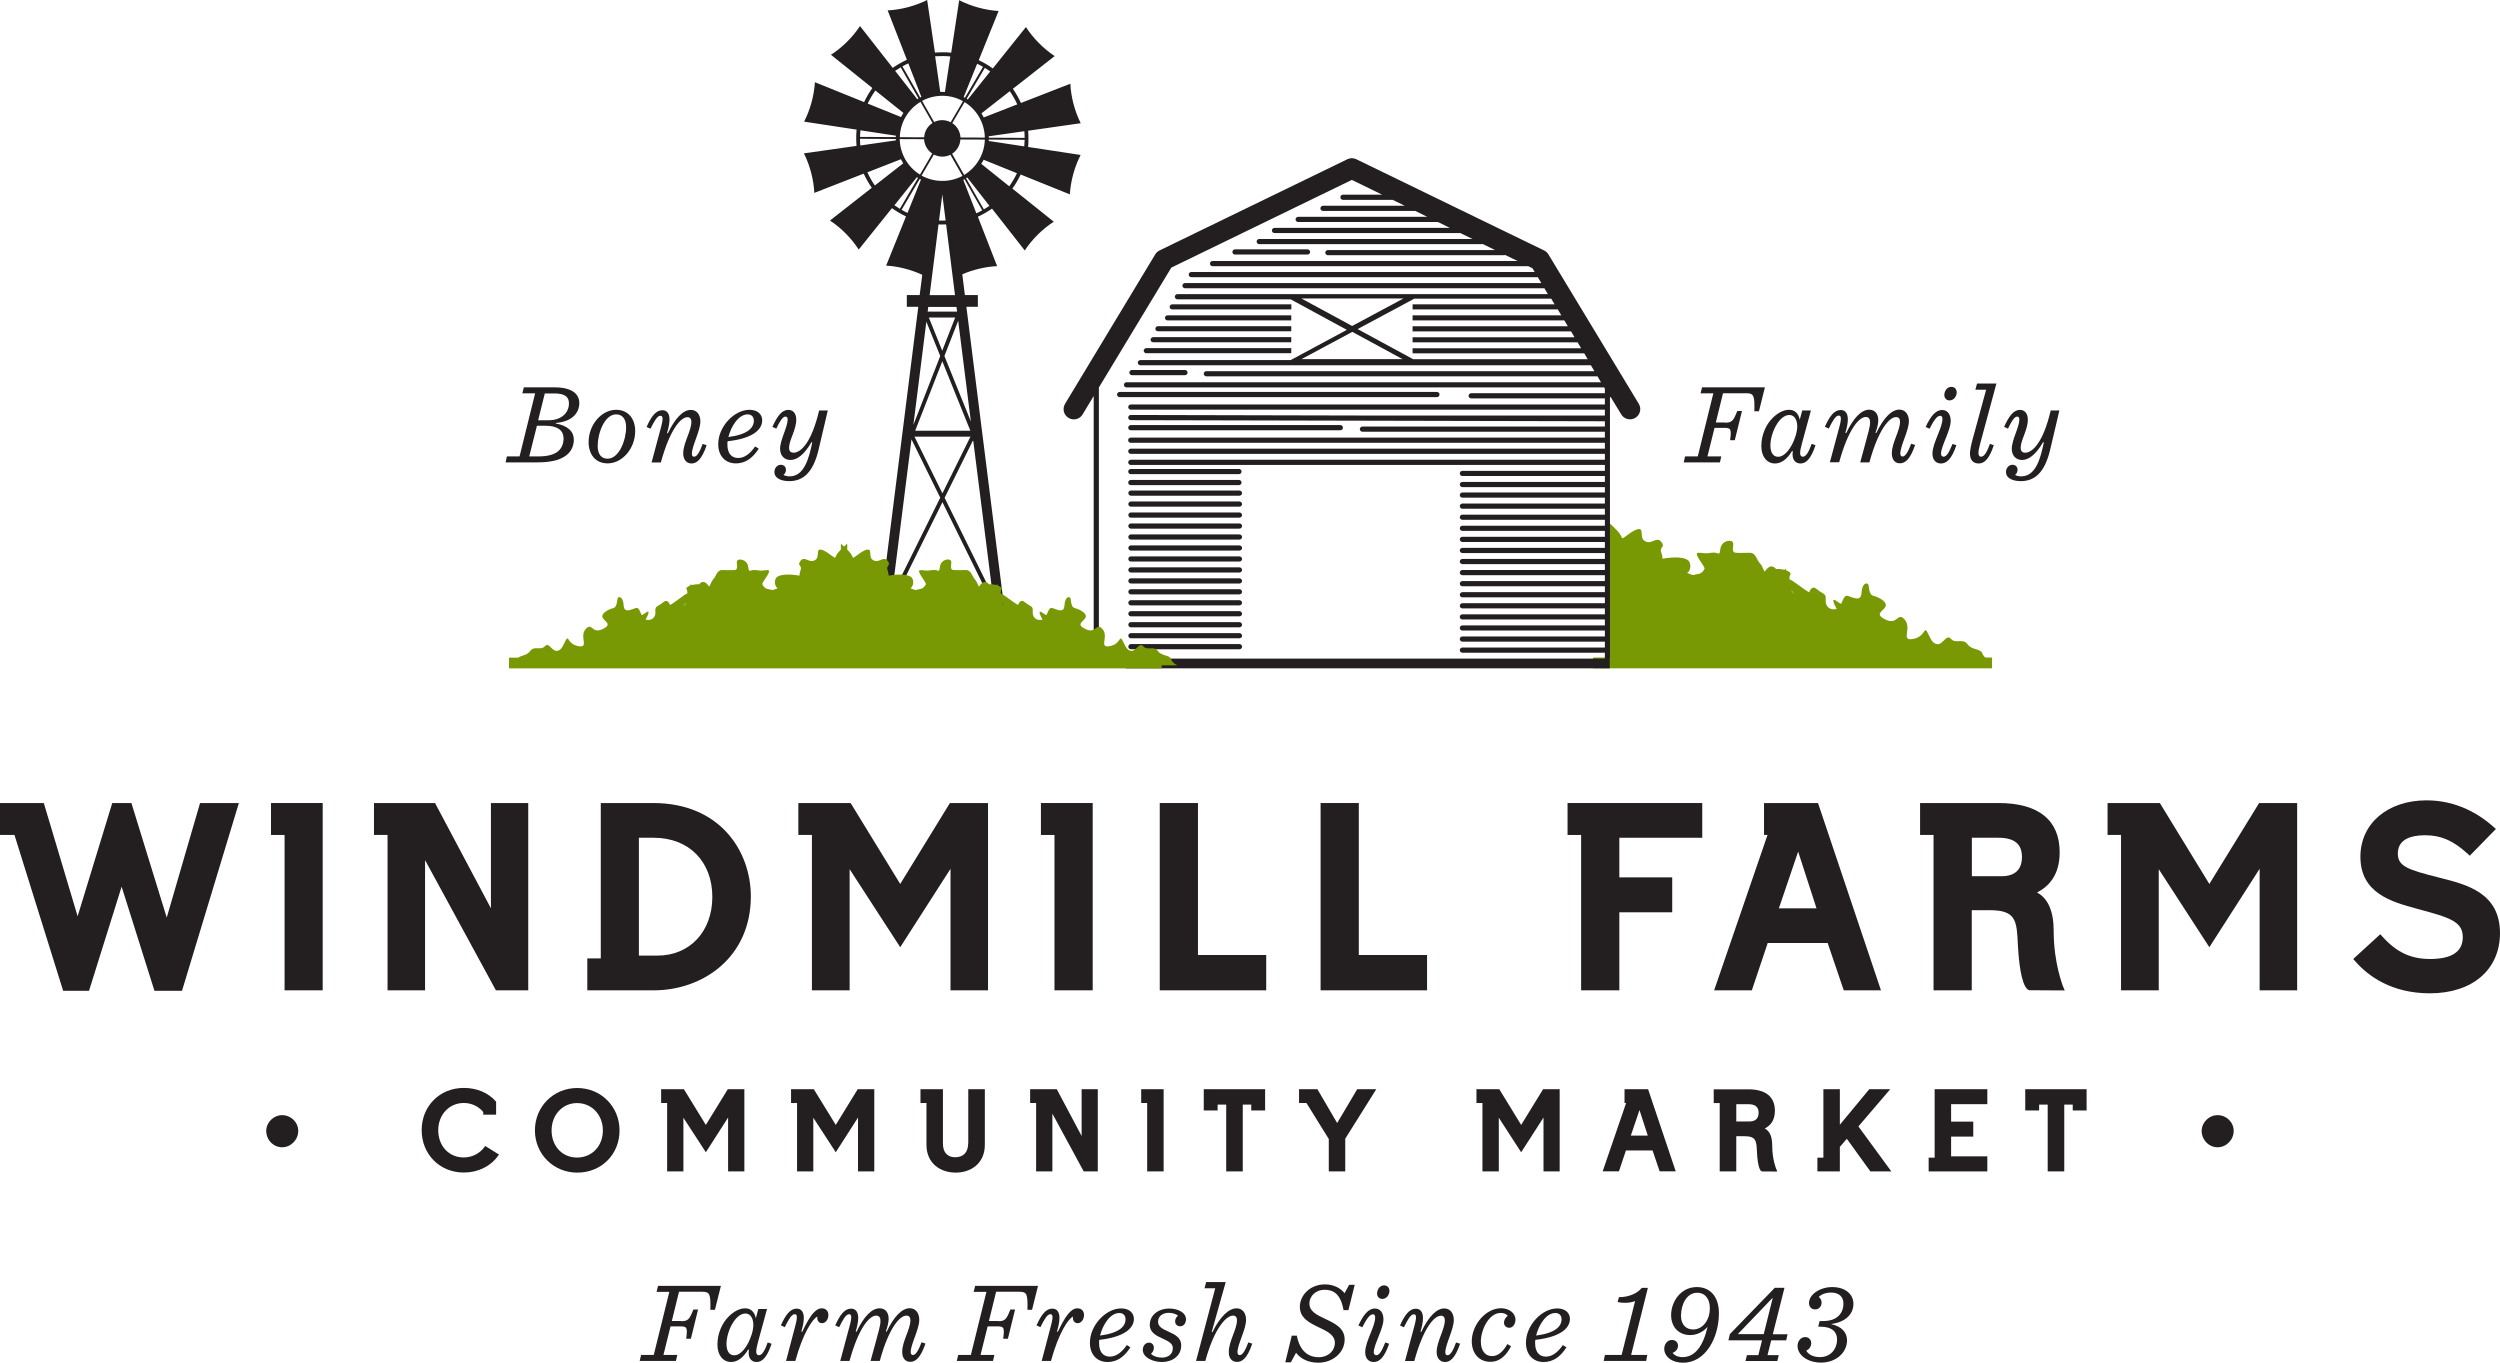 <svg xmlns="http://www.w3.org/2000/svg" width="250.55" height="136.57" fill="#231F20" viewBox="0 0 250.55 136.57"><path d="m198.98 65.91c-0.13-0.11-0.25-0.25-0.32-0.44-0.17-0.49-1.03-0.29-1.48-0.91-0.46-0.63-1.2 0-1.65-0.53-0.46-0.53-0.8 0.58-1.37 0.53-0.57-0.06-0.71-0.7-1.03-1.25s-0.17 0.51-1.43 0.73c-1.25 0.22-0.06-1.07-0.8-1.93s-0.68 0.57-1.9 0-0.27-0.84-0.04-1.31c0.24-0.47-0.67-0.96-1.2-1.08s-0.4-1.08-0.56-1.2-0.58-0.06-0.64 0.89c-0.06 0.94-0.8 0.48-1.37 0.31-0.36-0.11-0.47 0.39-0.67 0.8-0.11-0.05-0.24-0.11-0.37-0.22-0.76-0.58-0.28 0.35-0.08 0.72-0.01 0-0.01 0.01-0.02 0.01-0.63 0.17-1.14-0.23-1.08-0.92s-0.23-0.51-0.91-1.08c-0.38-0.32-0.59-0.03-0.76 0.33-0.31-0.19-0.67-0.43-1.09-0.75s-0.7-0.49-0.88-0.56c0-0.21 0.04-0.39 0.1-0.49 0.09-0.13-0.12-0.29-0.43-0.4 0.05-0.19-0.02-0.13-0.18-0.05-0.25-0.07-0.54-0.1-0.81-0.08-0.04-0.03-0.09-0.07-0.13-0.11-0.37-0.35-0.71-0.07-1.03 0.37-0.15-0.22-0.25-0.62-0.45-0.81-0.35-0.34-0.41-1.08-1.03-1.08s-0.79 0.03-1.38 0c-0.6-0.03-0.14-0.81-0.34-1.08s-1.13-0.13-1.24 0.7-0.11 0.25-0.91 0.38-0.8-0.02-1.31 0 0.57 1.24 0.63 1.52c0.03 0.15-0.15 0.4-0.44 0.56-0.22 0.05-0.45 0.1-0.69 0.15-0.1-0.01-0.2-0.04-0.29-0.08-0.12-0.06-0.23-0.1-0.32-0.13 0.1-0.07 0.17-0.13 0.21-0.21 0.26-0.54 0-0.92 0-0.92s-0.23-0.7-2.67-0.3c-0.02-0.18-0.04-0.39-0.13-0.61-0.23-0.56 0.46-0.53 0-1.08s-0.91 0.21-1.48 0-0.42-0.61-0.51-1.08-0.86-0.02-1.5 0.47c-0.65 0.5-0.26 0.19-0.89-0.47s-0.9-0.85-0.9-0.85v13.53h-1.55v1.08h39.98v-1.08h-0.66zm-19.23-6.46s-0.01 0-0.02 0.01c-0.02-0.02-0.04-0.04-0.05-0.06-0.06-0.07-0.12-0.18-0.17-0.32 0.13 0.22 0.24 0.37 0.24 0.37z" fill="#789904"></path><path d="m103.07 13.92c0-0.28-0.01-0.55-0.03-0.82l5.27-0.75c-0.6-1.2-0.98-2.63-1.04-3.96l-4.95 1.93c-0.23-0.5-0.5-0.97-0.81-1.42l4.19-3.28c-1.12-0.74-2.16-1.79-2.88-2.91l-3.32 4.15c-0.44-0.32-0.91-0.59-1.41-0.83l1.99-4.93c-1.34-0.08-2.76-0.47-3.95-1.08l-0.8 5.26c-0.27-0.03-0.54-0.04-0.81-0.04-0.28 0-0.55 0.01-0.82 0.03l-0.78-5.27c-1.2 0.6-2.63 0.98-3.96 1.04l1.93 4.95c-0.5 0.23-0.97 0.5-1.42 0.81l-3.28-4.19c-0.74 1.12-1.79 2.16-2.91 2.88l4.15 3.33c-0.32 0.44-0.59 0.91-0.83 1.41l-4.93-1.99c-0.08 1.34-0.47 2.76-1.08 3.95l5.26 0.8c-0.03 0.27-0.04 0.54-0.04 0.81 0 0.28 0.01 0.55 0.03 0.82l-5.27 0.75c0.6 1.2 0.98 2.63 1.04 3.96l4.95-1.93c0.23 0.5 0.5 0.97 0.81 1.42l-4.19 3.28c1.12 0.74 2.16 1.79 2.88 2.91l3.33-4.15c0.44 0.32 0.91 0.59 1.41 0.83l-1.99 4.93c1.22 0.07 2.5 0.4 3.62 0.92l-0.26 2.03h-1.29v1.18h1.15l-4.29 34.11h13.4l-4.29-34.11h1.15v-1.18h-1.3l-0.26-2.08c1.09-0.47 2.32-0.76 3.49-0.82l-1.93-4.95c0.5-0.23 0.97-0.5 1.42-0.81l3.28 4.19c0.74-1.12 1.78-2.16 2.91-2.88l-4.15-3.32c0.32-0.44 0.59-0.91 0.83-1.41l4.93 1.99c0.08-1.34 0.47-2.76 1.08-3.95l-5.26-0.8c0.02-0.27 0.03-0.54 0.03-0.81zm-1.87-4.78c0.29 0.41 0.54 0.86 0.75 1.32l-3.36 1.31c-0.07-0.14-0.15-0.28-0.23-0.41zm-4.94 4.64c-0.03-0.58-0.33-1.12-0.82-1.44l1.23-2.11c1.2 0.74 2 2.06 2.03 3.56zm2.44 0.21c-0.04 1.51-0.86 2.81-2.07 3.54l-1.21-2.12c0.49-0.32 0.8-0.85 0.83-1.43zm0.54-6.83-2.25 2.81c-0.04-0.02-0.08-0.05-0.11-0.07l1.82-3.1c0.18 0.11 0.36 0.23 0.54 0.36zm-1.31-0.77c0.2 0.09 0.4 0.2 0.59 0.31l-1.82 3.1c-0.04-0.02-0.08-0.05-0.12-0.07zm-3.44-0.77c0.25 0 0.51 0.01 0.75 0.04l-0.54 3.56c-0.08 0-0.15-0.01-0.23-0.01h-0.24l-0.51-3.57c0.25-0.01 0.51-0.02 0.77-0.02zm-0.03 3.98c0.74 0 1.44 0.2 2.05 0.54l-1.23 2.11c-0.26-0.13-0.54-0.2-0.83-0.21-0.29 0-0.57 0.06-0.83 0.19l-1.21-2.12c0.61-0.33 1.31-0.51 2.05-0.51zm-1.84 4.16-2.44-0.01c0.04-1.51 0.86-2.81 2.07-3.54l1.21 2.12c-0.5 0.31-0.81 0.85-0.84 1.43zm0.81 1.63-1.23 2.11c-1.2-0.74-2-2.06-2.03-3.56l2.44 0.01c0.03 0.58 0.34 1.12 0.82 1.44zm-2.4-9.04 1.31 3.36-0.12 0.06-1.78-3.12c0.19-0.11 0.39-0.2 0.59-0.3zm-0.76 0.4 1.78 3.12c-0.04 0.02-0.08 0.05-0.12 0.07l-2.22-2.84c0.18-0.12 0.37-0.24 0.56-0.35zm-2.54 2.32 2.81 2.25c-0.09 0.13-0.17 0.27-0.24 0.41l-3.34-1.35c0.22-0.46 0.48-0.9 0.77-1.31zm-1.5 3.99 3.56 0.54c0 0.04 0 0.09-0.01 0.14l-3.59-0.02c0.01-0.22 0.02-0.44 0.04-0.66zm-0.01 1.52c-0.02-0.22-0.03-0.44-0.03-0.67l3.59 0.02v0.14zm1.46 4.01c-0.29-0.41-0.54-0.86-0.75-1.32l3.36-1.31c0.07 0.14 0.15 0.28 0.23 0.41zm1.96 1.98 2.25-2.81c0.04 0.02 0.08 0.05 0.11 0.07l-1.82 3.1c-0.18-0.11-0.36-0.23-0.54-0.36zm1.31 0.77c-0.2-0.09-0.4-0.2-0.59-0.31l1.82-3.1c0.04 0.02 0.08 0.05 0.12 0.07zm1.89 10.9 1.39 3.44-2.69 6.9zm1.55-9.74c0.14 0 0.29 0 0.43-0.01l0.89 7.09h-2.54l0.89-7.09c0.11 0 0.22 0.01 0.33 0.01zm-0.28-0.4 0.33-2.61 0.33 2.61c-0.13 0-0.25 0.01-0.38 0.01-0.09 0-0.19 0-0.28-0.01zm1.75 8.66 0.06 0.47h-2.95l0.06-0.47zm-4.14 12.41 2.72-6.96 2.81 6.96zm5.54 0.59-2.81 5.68-2.8-5.68zm-2.83-8.61-1.34-3.33h2.64zm-3.08 8.88 2.88 5.85-4.86 9.82zm3.1 6.3 4.89 9.93h-9.8zm5.05 9.36-4.83-9.8 2.86-5.79zm-2.2-17.45-2.65-6.56 1.38-3.54zm-2.89-24.11c-0.74 0-1.44-0.2-2.05-0.53l1.23-2.11c0.26 0.13 0.54 0.2 0.83 0.21 0.29 0 0.57-0.06 0.83-0.19l1.21 2.12c-0.6 0.32-1.3 0.51-2.05 0.5zm3.44 3.25-1.31-3.36 0.12-0.06 1.78 3.12c-0.2 0.11-0.39 0.21-0.59 0.3zm0.75-0.4-1.78-3.12c0.04-0.02 0.08-0.05 0.12-0.07l2.22 2.84c-0.18 0.12-0.36 0.24-0.56 0.35zm2.55-2.31-2.81-2.25c0.09-0.13 0.17-0.27 0.24-0.41l3.34 1.35c-0.22 0.46-0.48 0.9-0.77 1.31zm1.5-4-3.56-0.54c0-0.04 0-0.09 0.01-0.14l3.59 0.02c-0.01 0.22-0.02 0.44-0.04 0.66zm-3.56-0.87v-0.14l3.57-0.51c0.02 0.22 0.03 0.44 0.03 0.67z"></path><path d="m50.8 45.74h1.27l1.56-6.32h-1.28l0.15-0.6h3.06c1.93 0 2.5 0.78 2.5 1.59 0 0.72-0.45 1.82-2.36 1.98v0.05c1.24 0.23 1.81 0.83 1.81 1.62 0 0.54-0.2 1.04-0.55 1.39-0.55 0.55-1.5 0.89-3.07 0.89h-3.22zm3.21 0c1.92 0 2.47-0.84 2.47-1.82 0-0.74-0.56-1.25-1.78-1.25h-0.89l-0.77 3.07zm0.94-3.62c1.36 0 2.07-0.78 2.07-1.69 0-0.62-0.37-1-1.46-1h-0.96l-0.67 2.69z"></path><path d="m63.66 43.2c0 1.73-1.28 3.24-2.76 3.24-1.22 0-1.91-0.9-1.91-2.13 0-1.73 1.28-3.24 2.76-3.24 1.21 0 1.91 0.9 1.91 2.13zm-1.91-1.67c-1.17 0-1.85 1.9-1.85 3.15 0 0.9 0.41 1.29 0.99 1.29 1.17 0 1.86-1.89 1.86-3.15 0-0.9-0.43-1.29-1-1.29z"></path><path d="m69.57 45.77c0.28 0 0.56-0.48 0.85-1.28l0.4 0.13c-0.49 1.44-1 1.83-1.51 1.83-0.47 0-0.84-0.35-0.84-1.01 0.01-1.07 0.82-2.25 0.82-3.17 0-0.25-0.1-0.46-0.39-0.46-0.67 0-1.76 1.21-2.67 4.54h-0.93l0.97-3.62c0.23-0.89 0.13-1.06-0.09-1.06-0.32 0-0.63 0.58-0.99 1.3l-0.39-0.18c0.47-1.06 0.94-1.68 1.58-1.68 0.46 0 0.72 0.33 0.72 0.94 0 0.4-0.12 0.92-0.25 1.35l0.08 0.03c0.74-1.54 1.53-2.35 2.31-2.35 0.58 0 0.95 0.46 0.95 1.15 0 0.97-0.85 2.45-0.85 3.26 0 0.13 0.04 0.28 0.23 0.28z"></path><path d="m72.92 44.22c-0.02 0.12-0.02 0.23-0.02 0.33 0 0.93 0.45 1.35 1.08 1.35s1.2-0.43 1.7-1.16l0.36 0.23c-0.55 0.84-1.23 1.47-2.3 1.47-1.04 0-1.76-0.74-1.76-1.93 0-1.76 1.61-3.44 3.13-3.44 0.83 0 1.28 0.46 1.28 1.06-0.01 1.01-1.1 1.84-3.47 2.09zm0.08-0.42c1.96-0.26 2.55-0.93 2.55-1.65 0-0.37-0.23-0.62-0.62-0.62-0.92 0-1.66 1.2-1.93 2.27z"></path><path d="m79.8 42.06c0 1.02-0.72 2.05-0.72 2.82 0 0.29 0.12 0.49 0.46 0.49 0.68 0 1.78-0.93 2.55-4.23h0.87l-0.93 3.96c-0.54 2.25-1.53 3.12-2.94 3.12-0.69 0-1.48-0.23-1.48-0.93 0-0.33 0.25-0.71 0.64-0.71 0.34 0 0.53 0.24 0.52 0.54-0.01 0.16-0.1 0.37-0.25 0.48 0.15 0.08 0.37 0.14 0.6 0.14 1.04 0 1.73-0.84 2.19-2.96l0.09-0.44-0.07-0.03c-0.72 1.25-1.45 1.79-2.11 1.79-0.62 0-1.04-0.44-1.04-1.13 0-0.87 0.76-2.19 0.76-2.93 0-0.14-0.05-0.29-0.21-0.29-0.31 0-0.6 0.52-0.93 1.21l-0.39-0.18c0.48-1.05 0.93-1.7 1.59-1.7 0.47-0.01 0.81 0.35 0.8 0.98z"></path><path d="m172.86 42.36c0.7 0 0.85-0.15 1.25-1.17h0.47l-0.72 2.93h-0.47c0.15-1.14 0.08-1.24-0.61-1.24h-0.95l-0.71 2.86h1.39l-0.14 0.6h-3.63l0.14-0.6h1.27l1.56-6.32h-1.28l0.15-0.6h6.3l-0.6 2.4h-0.46c0.05-1.62-0.08-1.81-0.82-1.81h-2.32l-0.72 2.93h0.9z"></path><path d="m180.58 44.48c-0.13 0.47-0.17 0.72-0.17 0.94 0 0.15 0.05 0.35 0.28 0.35 0.31 0 0.59-0.48 0.87-1.28l0.39 0.13c-0.48 1.44-0.98 1.83-1.51 1.83-0.44 0-0.79-0.3-0.79-0.93 0-0.1 0.02-0.21 0.03-0.29l-0.08-0.03c-0.48 0.81-1.08 1.25-1.7 1.25-0.82 0-1.38-0.68-1.38-1.74 0-1.13 0.47-2.16 1.13-2.82 0.49-0.49 1.08-0.82 1.65-0.82s0.95 0.36 1.07 1l0.25-0.93h0.87zm-0.46-1.75c0-0.54-0.22-1.14-0.79-1.14-1.04 0-1.9 1.83-1.9 3.05 0 0.75 0.3 1.14 0.78 1.14 1 0 1.91-1.98 1.91-3.05z"></path><path d="m189.6 45.43c0-1.07 0.82-2.25 0.82-3.17 0-0.25-0.1-0.46-0.4-0.46-0.66 0-1.76 1.21-2.67 4.54h-0.92l0.51-1.88c0.26-0.98 0.48-1.68 0.48-2.11 0-0.24-0.05-0.56-0.43-0.56-0.67 0-1.76 1.21-2.67 4.54h-0.93l0.97-3.62c0.23-0.89 0.13-1.06-0.09-1.06-0.32 0-0.63 0.58-0.99 1.3l-0.39-0.18c0.47-1.06 0.94-1.68 1.58-1.68 0.46 0 0.72 0.33 0.72 0.94 0 0.4-0.11 0.92-0.25 1.35l0.08 0.03c0.74-1.54 1.53-2.35 2.31-2.35 0.57 0 0.91 0.41 0.91 1.06 0 0.34-0.11 0.81-0.28 1.25l0.08 0.03c0.74-1.54 1.54-2.35 2.32-2.35 0.56 0 0.95 0.46 0.95 1.15 0 0.97-0.86 2.45-0.86 3.26 0 0.14 0.05 0.29 0.23 0.29 0.28 0 0.56-0.48 0.86-1.28l0.39 0.13c-0.49 1.44-1 1.83-1.51 1.83-0.46 0.02-0.83-0.33-0.82-1z"></path><path d="m194.53 45.47c0 0.15 0.07 0.3 0.26 0.3 0.29 0 0.56-0.44 0.89-1.28l0.39 0.13c-0.48 1.41-1 1.83-1.54 1.83-0.51 0-0.86-0.35-0.86-0.99 0.01-1.08 1-2.55 1-3.47 0-0.16-0.05-0.32-0.22-0.32-0.37 0-0.7 0.59-1.07 1.3l-0.39-0.18c0.48-1.04 0.98-1.7 1.65-1.7 0.52 0 0.86 0.4 0.86 1.1 0 0.94-0.97 2.52-0.97 3.28zm0.85-5.34c-0.28 0-0.52-0.2-0.52-0.55 0-0.37 0.26-0.81 0.7-0.81 0.32 0 0.54 0.22 0.54 0.56 0 0.36-0.27 0.8-0.72 0.8z"></path><path d="m197.7 44.01 1.35-4.95h-1.08l0.17-0.62h1.94l-1.63 6.04c-0.13 0.47-0.17 0.74-0.17 0.94 0 0.17 0.07 0.35 0.26 0.35 0.33 0 0.6-0.48 0.89-1.28l0.39 0.13c-0.48 1.44-0.97 1.83-1.52 1.83-0.56 0-0.87-0.37-0.87-0.98 0-0.32 0.09-0.77 0.27-1.46z"></path><path d="m203.23 42.06c0 1.02-0.72 2.05-0.72 2.82 0 0.29 0.12 0.49 0.46 0.49 0.68 0 1.78-0.93 2.55-4.23h0.87l-0.93 3.96c-0.54 2.25-1.53 3.12-2.94 3.12-0.69 0-1.48-0.23-1.48-0.93 0-0.33 0.25-0.71 0.64-0.71 0.35 0 0.53 0.24 0.52 0.54-0.01 0.16-0.1 0.37-0.25 0.48 0.15 0.08 0.37 0.14 0.6 0.14 1.04 0 1.73-0.84 2.19-2.96l0.09-0.44-0.07-0.03c-0.72 1.25-1.45 1.79-2.11 1.79-0.62 0-1.03-0.44-1.03-1.13 0-0.87 0.76-2.19 0.76-2.93 0-0.14-0.05-0.29-0.21-0.29-0.31 0-0.6 0.52-0.93 1.21l-0.39-0.18c0.48-1.05 0.93-1.7 1.59-1.7 0.45-0.01 0.8 0.35 0.79 0.98z"></path><path d="m68.24 132.41c0.7 0 0.85-0.15 1.25-1.17h0.47l-0.72 2.93h-0.47c0.15-1.14 0.08-1.24-0.61-1.24h-0.96l-0.71 2.86h1.39l-0.14 0.6h-3.63l0.14-0.6h1.27l1.56-6.32h-1.28l0.15-0.6h6.3l-0.6 2.4h-0.46c0.05-1.62-0.08-1.81-0.82-1.81h-2.32l-0.72 2.93h0.91z"></path><path d="m75.96 134.53c-0.13 0.47-0.17 0.72-0.17 0.94 0 0.15 0.05 0.35 0.28 0.35 0.31 0 0.59-0.48 0.87-1.28l0.39 0.13c-0.48 1.44-0.98 1.83-1.51 1.83-0.44 0-0.79-0.3-0.79-0.93 0-0.1 0.02-0.21 0.03-0.29l-0.08-0.03c-0.48 0.81-1.08 1.25-1.7 1.25-0.82 0-1.38-0.68-1.38-1.74 0-1.13 0.47-2.16 1.13-2.82 0.49-0.49 1.08-0.82 1.65-0.82 0.56 0 0.95 0.36 1.07 1l0.25-0.93h0.87zm-0.46-1.75c0-0.54-0.22-1.14-0.79-1.14-1.04 0-1.9 1.83-1.9 3.05 0 0.75 0.3 1.14 0.78 1.14 1 0 1.91-1.98 1.91-3.05z"></path><path d="m79.73 132.77c0.23-0.89 0.13-1.06-0.09-1.06-0.32 0-0.63 0.58-0.99 1.3l-0.39-0.18c0.47-1.06 0.94-1.68 1.58-1.68 0.46 0 0.72 0.33 0.72 0.94 0 0.4-0.12 0.92-0.25 1.35l0.09 0.03c0.7-1.47 1.27-2.35 1.96-2.35 0.39 0 0.66 0.25 0.66 0.67 0 0.45-0.29 0.82-0.63 0.82-0.31 0-0.52-0.24-0.48-0.66-0.47 0.22-1.44 1.65-2.2 4.44h-0.93z"></path><path d="m90.42 135.48c0-1.07 0.82-2.25 0.82-3.17 0-0.25-0.1-0.46-0.4-0.46-0.66 0-1.76 1.21-2.67 4.54h-0.92l0.51-1.87c0.26-0.98 0.48-1.68 0.48-2.11 0-0.24-0.05-0.56-0.43-0.56-0.67 0-1.76 1.21-2.67 4.54h-0.93l0.97-3.62c0.23-0.89 0.13-1.06-0.09-1.06-0.32 0-0.63 0.58-0.99 1.3l-0.39-0.18c0.47-1.06 0.94-1.68 1.58-1.68 0.46 0 0.72 0.33 0.72 0.94 0 0.4-0.12 0.92-0.25 1.35l0.08 0.03c0.74-1.54 1.53-2.35 2.31-2.35 0.58 0 0.91 0.41 0.91 1.06 0 0.35-0.12 0.81-0.28 1.25l0.08 0.03c0.74-1.54 1.54-2.35 2.32-2.35 0.56 0 0.95 0.46 0.95 1.15 0 0.97-0.86 2.45-0.86 3.25 0 0.14 0.05 0.29 0.23 0.29 0.28 0 0.56-0.48 0.86-1.28l0.39 0.13c-0.49 1.44-1 1.83-1.51 1.83-0.46 0.02-0.83-0.33-0.82-1z"></path><path d="m100.01 132.41c0.7 0 0.85-0.15 1.25-1.17h0.47l-0.72 2.93h-0.47c0.15-1.14 0.08-1.24-0.61-1.24h-0.95l-0.71 2.86h1.39l-0.14 0.6h-3.63l0.14-0.6h1.27l1.56-6.32h-1.28l0.15-0.6h6.3l-0.6 2.4h-0.46c0.05-1.62-0.08-1.81-0.82-1.81h-2.32l-0.72 2.93h0.9z"></path><path d="m105.35 132.77c0.23-0.89 0.13-1.06-0.09-1.06-0.32 0-0.63 0.58-0.99 1.3l-0.39-0.18c0.47-1.06 0.94-1.68 1.58-1.68 0.46 0 0.72 0.33 0.72 0.94 0 0.4-0.12 0.92-0.25 1.35l0.09 0.03c0.7-1.47 1.27-2.35 1.96-2.35 0.39 0 0.66 0.25 0.66 0.67 0 0.45-0.29 0.82-0.63 0.82-0.31 0-0.52-0.24-0.48-0.66-0.47 0.22-1.44 1.65-2.2 4.44h-0.93z"></path><path d="m110.17 134.28c-0.02 0.11-0.02 0.23-0.02 0.33 0 0.93 0.45 1.35 1.08 1.35s1.2-0.43 1.7-1.16l0.36 0.23c-0.55 0.84-1.23 1.47-2.3 1.47-1.04 0-1.76-0.74-1.76-1.93 0-1.76 1.61-3.44 3.13-3.44 0.83 0 1.28 0.46 1.28 1.06-0.01 1-1.1 1.83-3.47 2.09zm0.08-0.43c1.96-0.26 2.55-0.93 2.55-1.64 0-0.37-0.23-0.62-0.62-0.62-0.92-0.01-1.67 1.19-1.93 2.26z"></path><path d="m116.45 136.5c-0.87 0-1.92-0.43-1.92-1.22 0-0.36 0.23-0.72 0.62-0.72 0.31 0 0.49 0.23 0.49 0.52 0 0.25-0.14 0.48-0.29 0.59 0.2 0.23 0.63 0.39 1.09 0.39 0.66 0 1.1-0.36 1.1-0.94 0-0.44-0.31-0.64-1.09-1-0.57-0.26-1.22-0.58-1.22-1.33 0-1.08 0.98-1.65 1.92-1.65 0.92 0 1.71 0.41 1.71 1.08 0 0.36-0.21 0.7-0.58 0.7-0.3 0-0.51-0.2-0.51-0.5 0-0.22 0.13-0.45 0.29-0.56-0.13-0.14-0.52-0.29-0.92-0.29-0.64 0-1.08 0.35-1.08 0.89 0 0.44 0.32 0.68 1.05 1 0.7 0.31 1.27 0.62 1.27 1.37 0.01 1.08-0.92 1.67-1.93 1.67z"></path><path d="m123.15 135.48c0-1.07 0.82-2.25 0.82-3.17 0-0.25-0.1-0.46-0.4-0.46-0.66 0-1.86 1.21-2.77 4.54h-0.93l1.92-7.28h-1.07l0.16-0.62h1.96l-1.4 4.99 0.07 0.03c0.75-1.54 1.63-2.39 2.42-2.39 0.58 0 0.95 0.46 0.95 1.15 0 0.97-0.86 2.45-0.86 3.25 0 0.14 0.05 0.29 0.23 0.29 0.28 0 0.56-0.48 0.86-1.28l0.39 0.13c-0.48 1.44-1 1.83-1.51 1.83-0.49 0.01-0.86-0.34-0.84-1.01z"></path><path d="m129.46 133.86h0.51c0.29 1.55 1.15 2.16 2.2 2.16 0.94 0 1.61-0.64 1.61-1.44 0-0.75-0.67-1.12-1.62-1.56-0.97-0.46-1.89-0.95-1.89-2.05 0-1.17 1.04-2.25 2.52-2.25 0.87 0 1.59 0.39 1.96 0.89l0.46-0.85h0.56l-0.63 2.54h-0.49c-0.29-1.62-1-2.04-1.92-2.04-0.82 0-1.5 0.6-1.5 1.38 0 0.79 0.71 1.12 1.56 1.53 1.04 0.48 1.97 0.95 1.97 2.08 0 1.29-1.17 2.32-2.65 2.32-0.95 0-1.73-0.36-2.22-0.99l-0.52 0.95h-0.56z"></path><path d="m137.68 135.52c0 0.15 0.07 0.3 0.26 0.3 0.29 0 0.56-0.44 0.89-1.28l0.39 0.13c-0.48 1.41-1 1.83-1.54 1.83-0.51 0-0.86-0.35-0.86-0.99 0.01-1.08 1-2.55 1-3.47 0-0.16-0.05-0.32-0.22-0.32-0.37 0-0.7 0.59-1.07 1.3l-0.39-0.18c0.48-1.03 0.98-1.7 1.65-1.7 0.52 0 0.86 0.4 0.86 1.1-0.01 0.94-0.97 2.52-0.97 3.28zm0.85-5.34c-0.28 0-0.52-0.2-0.52-0.55 0-0.37 0.26-0.81 0.7-0.81 0.32 0 0.54 0.22 0.54 0.56 0 0.36-0.27 0.8-0.72 0.8z"></path><path d="m145.08 135.82c0.28 0 0.56-0.48 0.85-1.28l0.4 0.13c-0.49 1.44-1 1.83-1.51 1.83-0.47 0-0.84-0.35-0.84-1.01 0.01-1.07 0.82-2.25 0.82-3.17 0-0.25-0.1-0.46-0.39-0.46-0.67 0-1.76 1.21-2.67 4.54h-0.93l0.97-3.62c0.23-0.89 0.13-1.06-0.09-1.06-0.32 0-0.63 0.58-0.99 1.3l-0.39-0.18c0.47-1.06 0.94-1.68 1.58-1.68 0.46 0 0.72 0.33 0.72 0.94 0 0.4-0.11 0.92-0.25 1.35l0.08 0.03c0.74-1.54 1.53-2.35 2.31-2.35 0.57 0 0.95 0.46 0.95 1.15 0 0.97-0.85 2.45-0.85 3.25 0 0.14 0.03 0.29 0.23 0.29z"></path><path d="m151.88 132.26c0 0.39-0.23 0.81-0.62 0.81-0.3 0-0.53-0.21-0.53-0.51 0-0.25 0.13-0.49 0.38-0.7-0.15-0.17-0.4-0.28-0.7-0.28-1.25 0-2 1.79-2 2.86 0 1 0.5 1.47 1.12 1.47 0.52 0 1.05-0.33 1.54-1.21l0.37 0.22c-0.48 0.91-1.1 1.56-2.08 1.56-1.13 0-1.86-0.85-1.86-2.06 0-1.63 1.39-3.31 2.94-3.31 0.8 0.01 1.44 0.48 1.44 1.15z"></path><path d="m153.87 134.28c-0.02 0.11-0.02 0.23-0.02 0.33 0 0.93 0.45 1.35 1.08 1.35s1.2-0.43 1.7-1.16l0.36 0.23c-0.55 0.84-1.23 1.47-2.3 1.47-1.03 0-1.76-0.74-1.76-1.93 0-1.76 1.61-3.44 3.13-3.44 0.83 0 1.28 0.46 1.28 1.06-0.01 1-1.1 1.83-3.47 2.09zm0.08-0.43c1.96-0.26 2.55-0.93 2.55-1.64 0-0.37-0.23-0.62-0.62-0.62-0.92-0.01-1.67 1.19-1.93 2.26z"></path><path d="m160.85 135.79h1.67l1.35-5.4c-0.29 0.13-0.68 0.18-1.05 0.18-0.24 0-0.53-0.03-0.7-0.09l0.13-0.48c0.89 0.01 1.8-0.32 2.29-0.93h0.61l-1.68 6.72h1.62l-0.11 0.6h-4.26z"></path><path d="m167.56 134.29c0.38 0 0.61 0.26 0.61 0.57 0 0.29-0.16 0.58-0.54 0.72 0.18 0.26 0.54 0.43 1 0.43 1.23 0 2.06-1.09 2.5-3.03-0.43 0.49-1.04 0.82-1.74 0.82-1.15 0-1.91-0.81-1.91-2 0-1.35 0.97-2.81 2.57-2.81 1.37 0 2.22 0.99 2.22 2.61 0 2.46-1.33 4.97-3.58 4.97-1.22 0-1.9-0.68-1.9-1.39 0-0.47 0.31-0.89 0.77-0.89zm0.91-2.42c0 0.86 0.48 1.37 1.22 1.37 0.94 0 1.67-0.91 1.67-2.13 0-0.92-0.45-1.55-1.27-1.55-1.05 0-1.62 1.17-1.62 2.31z"></path><path d="m178.27 135.81-0.15 0.59h-3.19l0.15-0.59h1.14l0.37-1.48h-3.37l0.15-0.63 4.5-4.64h0.97l-1.17 4.66h1.48l-0.14 0.61h-1.5l-0.37 1.48zm-0.61-5.72h-0.03l-3.47 3.62h2.6z"></path><path d="m182.4 136.01c1.08 0 1.71-0.83 1.71-1.78 0-0.71-0.46-1.27-1.68-1.27h-0.21l0.14-0.56h0.24c0.82 0 1.32-0.18 1.68-0.54 0.33-0.33 0.47-0.77 0.47-1.2 0-0.71-0.45-1.12-1.25-1.12-0.55 0-1.01 0.2-1.22 0.44 0.17 0.14 0.28 0.33 0.28 0.56 0 0.37-0.25 0.69-0.64 0.69-0.38 0-0.62-0.26-0.62-0.64 0-0.89 1.14-1.6 2.31-1.6 1.41 0 2.14 0.78 2.14 1.68 0 1.08-0.85 1.84-2.22 2.02v0.02c1.06 0.22 1.58 0.85 1.58 1.61 0 1.22-1.09 2.24-2.61 2.24-1.29 0-2.35-0.72-2.35-1.67 0-0.49 0.33-0.89 0.77-0.89 0.37 0 0.6 0.29 0.6 0.6 0 0.39-0.23 0.63-0.49 0.76 0.13 0.3 0.6 0.65 1.37 0.65z"></path><path d="m28.28 111.76c-0.86 0-1.58 0.7-1.6 1.57 0 0.91 0.72 1.65 1.6 1.65 0.87 0 1.61-0.75 1.61-1.64 0-0.87-0.73-1.58-1.61-1.58z"></path><path d="m48.55 114.96c-0.49 0.66-1.25 1.04-2.08 1.04-1.48 0-2.55-1.15-2.55-2.73 0-1.55 1.1-2.73 2.55-2.73 0.78 0 1.47 0.32 1.96 0.9v0.27h1.29v-1.29l-0.03-0.04c-0.76-0.87-1.9-1.35-3.21-1.35-2.41 0-4.22 1.82-4.22 4.23 0 2.42 1.81 4.25 4.22 4.25 1.42 0 2.68-0.61 3.44-1.68l0.09-0.12-1.38-0.86z"></path><path d="m57.85 109.04c-2.38 0-4.24 1.86-4.24 4.24s1.86 4.24 4.24 4.24c2.42 0 4.24-1.82 4.24-4.23 0-2.39-1.86-4.25-4.24-4.25zm2.57 4.25c0 1.57-1.09 2.72-2.59 2.72-1.48 0-2.55-1.14-2.55-2.72 0-1.56 1.1-2.74 2.55-2.74 1.48 0 2.59 1.18 2.59 2.74z"></path><path d="m66.26 109.16v1.38h0.6v6.86h1.63v-5.38l2.25 3.46 2.23-3.48v5.4h1.63v-8.24h-1.66l-2.2 3.58-2.2-3.58z"></path><path d="m79.28 109.16v1.38h0.6v6.86h1.63v-5.38l2.25 3.46 2.23-3.48v5.4h1.63v-8.24h-1.66l-2.2 3.58-2.2-3.58z"></path><path d="m97.03 114.59c0 0.88-0.47 1.39-1.3 1.39-0.79 0-1.23-0.49-1.23-1.38v-5.44h-2.25v1.38h0.6v4.19c0 1.93 1.47 2.79 2.93 2.79 1.45 0 2.92-0.86 2.92-2.79v-5.57h-1.66v5.43z"></path><path d="m103.24 109.16v1.38h0.6v6.86h1.63v-5.79l3.14 5.79h1.41v-8.24h-1.62v4.69l-2.49-4.69z"></path><path d="m114.97 117.4h1.65v-8.24h-2.25v1.38h0.6z"></path><path d="m122.03 110.7h0.86v6.7h1.66v-6.7h0.85v0.59h1.39v-2.13h-6.15v2.13h1.39z"></path><path d="m130.19 109.16v1.38h0.74l2.24 3.61v3.25h1.65v-3.28l3.11-4.96h-1.91l-2.01 3.39-1.98-3.39z"></path><path d="m147.97 109.16v1.38h0.6v6.86h1.64v-5.38l2.24 3.46 2.24-3.48v5.4h1.62v-8.24h-1.66l-2.2 3.58-2.19-3.58z"></path><path d="m162.81 109.16v1.38h0.16l-2.35 6.85h1.63l0.7-2.09h2.67l0.71 2.09h1.61l-2.77-8.23zm1.5 2.09 0.83 2.56h-1.7z"></path><path d="m177.61 114.78c0-0.87-0.26-1.45-0.75-1.68 0.51-0.26 1.02-0.74 1.02-1.78 0-1.41-0.93-2.15-2.68-2.15h-3.45v1.38h0.6v6.85h1.66v-3.53h0.82c1.17 0 1.2 0.48 1.25 1.52 0.08 1.64 0.34 1.96 0.49 2.01l1.34 0.01h0.21l-0.08-0.2c-0.02-0.02-0.43-0.98-0.43-2.43zm-3.6-4.12h1.19c0.71 0 1.05 0.28 1.05 0.87 0 0.77-0.61 0.86-0.87 0.86h-1.37z"></path><path d="m184.39 112.72v-3.56h-1.65v6.86h-0.6v1.38h2.25v-2.46l0.7-0.81 2.36 3.27h2.1l-3.3-4.51 3.19-3.73h-2.1z"></path><path d="m193.29 117.4h5.88v-1.51h-3.63v-1.98h2.22v-1.5h-2.22v-1.75h3.63v-1.5h-5.28v6.86h-0.6z"></path><path d="m204.36 110.7h0.86v6.7h1.66v-6.7h0.85v0.59h1.39v-2.13h-6.15v2.13h1.39z"></path><path d="m222.25 111.76c-0.86 0-1.58 0.7-1.6 1.57 0 0.91 0.72 1.65 1.6 1.65 0.87 0 1.61-0.75 1.61-1.64 0-0.87-0.72-1.58-1.61-1.58z"></path><path d="m11.25 80.48-3.47 11.35-3.39-11.35h-4.39v3.2h1.45l4.88 15.62h2.59l3.27-10.44 3.29 10.44h2.76l5.7-18.82h-3.89l-3.34 11.48-3.54-11.48z"></path><path d="m28.52 99.25h3.82v-18.77h-5.18v3.2h1.36z"></path><path d="m37.48 80.48v3.2h1.36v15.57h3.76v-13.05l7.1 13.05h3.24v-18.77h-3.74v10.55l-5.6-10.55z"></path><path d="m65.46 80.48h-5.25v15.57h-1.35v3.2h6.68c4.83 0 9.71-3.24 9.71-9.43-0.01-4.5-3.07-9.34-9.79-9.34zm5.93 9.41c0 3.46-2.26 5.88-5.49 5.88h-1.87v-11.81h1.49c3.52 0 5.87 2.38 5.87 5.93z"></path><path d="m80.01 80.48v3.2h1.36v15.57h3.78v-12.14l5.07 7.82 5.04-7.86v12.18h3.76v-18.77h-3.82l-4.98 8.11-4.97-8.11z"></path><path d="m105.68 99.25h3.83v-18.77h-5.19v3.2h1.36z"></path><path d="m116.23 99.25h10.67v-3.54h-6.84v-15.23h-3.83z"></path><path d="m132.35 99.25h10.67v-3.54h-6.84v-15.23h-3.83z"></path><path d="m158.46 99.25h3.83v-7.82h5.3v-3.5h-5.3v-3.97h8.31v-3.48h-13.5v3.2h1.36z"></path><path d="m176.79 80.48v3.2h0.35l-5.35 15.57h3.78l1.59-4.74h6.01l1.61 4.74h3.73l-6.31-18.77zm3.42 4.87 1.84 5.68h-3.77z"></path><path d="m205.82 93.28c0-1.95-0.58-3.27-1.67-3.83 1.15-0.6 2.27-1.71 2.27-4.04 0-3.22-2.12-4.93-6.12-4.93h-7.87v3.2h1.35v15.57h3.83v-8.03h1.82c2.63 0 2.69 1.07 2.8 3.43 0.14 2.78 0.55 4.41 1.13 4.59l3.04 0.02h0.53l-0.21-0.49c0.02-0.03-0.9-2.2-0.9-5.49zm-3.18-7.38c0 1.73-1.36 1.91-1.94 1.91h-3.08v-3.85h2.66c1.61 0 2.36 0.62 2.36 1.94z"></path><path d="m211.22 80.48v3.2h1.35v15.57h3.78v-12.14l5.07 7.82 5.04-7.86v12.18h3.76v-18.77h-3.81l-4.99 8.11-4.96-8.11z"></path><path d="m244.55 87.98-0.23-0.06c-2.98-0.76-4.01-1.09-4.01-2.37 0-1.22 0.93-1.84 2.76-1.84 1.56 0 2.78 0.53 4.2 1.82l0.25 0.23 2.62-2.68-0.27-0.24c-1.35-1.2-3.61-2.63-6.68-2.63-3.9 0-6.63 2.32-6.63 5.65 0 3.67 3.13 4.52 5.65 5.21l0.22 0.06c3.12 0.84 4.39 1.24 4.39 2.79 0 1.46-1.1 2.19-3.27 2.19-1.93 0-3.35-0.66-4.76-2.22l-0.24-0.26-2.71 2.48 0.23 0.26c1.28 1.45 3.61 3.18 7.45 3.18 4.27 0 7.03-2.37 7.03-6.05-0.01-4.01-3.33-4.85-6-5.52z"></path><path d="m113.33 43.12h21c0.14 0 0.26-0.12 0.26-0.26s-0.12-0.26-0.26-0.26h-21c-0.14 0-0.26 0.12-0.26 0.26 0 0.15 0.12 0.26 0.26 0.26z"></path><path d="m113.33 47.52h10.84c0.14 0 0.26-0.12 0.26-0.26s-0.12-0.26-0.26-0.26h-10.84c-0.14 0-0.26 0.12-0.26 0.26 0 0.15 0.12 0.26 0.26 0.26z"></path><path d="m113.33 48.62h10.84c0.14 0 0.26-0.12 0.26-0.26s-0.12-0.26-0.26-0.26h-10.84c-0.14 0-0.26 0.12-0.26 0.26 0 0.15 0.12 0.26 0.26 0.26z"></path><path d="m123.77 25.51h7.27c0.14 0 0.26-0.12 0.26-0.26s-0.12-0.26-0.26-0.26h-7.27c-0.14 0-0.26 0.12-0.26 0.26 0 0.15 0.12 0.26 0.26 0.26z"></path><path d="m113.44 37.6h5.32c0.14 0 0.26-0.12 0.26-0.26s-0.12-0.26-0.26-0.26h-5.32c-0.14 0-0.26 0.12-0.26 0.26 0.01 0.15 0.12 0.26 0.26 0.26z"></path><path d="m112.21 39.8h31.8c0.14 0 0.26-0.12 0.26-0.26s-0.12-0.26-0.26-0.26h-31.8c-0.14 0-0.26 0.12-0.26 0.26s0.12 0.26 0.26 0.26z"></path><path d="m124.22 49.16h-10.88c-0.14 0-0.26 0.12-0.26 0.26s0.12 0.26 0.26 0.26h10.88c0.14 0 0.26-0.12 0.26-0.26-0.01-0.14-0.12-0.26-0.26-0.26z"></path><path d="m124.22 50.26h-10.88c-0.14 0-0.26 0.12-0.26 0.26s0.12 0.26 0.26 0.26h10.88c0.14 0 0.26-0.12 0.26-0.26-0.01-0.14-0.12-0.26-0.26-0.26z"></path><path d="m124.22 51.36h-10.88c-0.14 0-0.26 0.12-0.26 0.26s0.12 0.26 0.26 0.26h10.88c0.14 0 0.26-0.12 0.26-0.26-0.01-0.14-0.12-0.26-0.26-0.26z"></path><path d="m124.22 52.46h-10.88c-0.14 0-0.26 0.12-0.26 0.26s0.12 0.26 0.26 0.26h10.88c0.14 0 0.26-0.12 0.26-0.26-0.01-0.15-0.12-0.26-0.26-0.26z"></path><path d="m124.22 53.56h-10.88c-0.14 0-0.26 0.12-0.26 0.26s0.12 0.26 0.26 0.26h10.88c0.14 0 0.26-0.12 0.26-0.26-0.01-0.15-0.12-0.26-0.26-0.26z"></path><path d="m124.22 54.66h-10.88c-0.14 0-0.26 0.12-0.26 0.26s0.12 0.26 0.26 0.26h10.88c0.14 0 0.26-0.12 0.26-0.26-0.01-0.15-0.12-0.26-0.26-0.26z"></path><path d="m124.22 55.76h-10.88c-0.14 0-0.26 0.12-0.26 0.26s0.12 0.26 0.26 0.26h10.88c0.14 0 0.26-0.12 0.26-0.26-0.01-0.15-0.12-0.26-0.26-0.26z"></path><path d="m124.22 56.86h-10.88c-0.14 0-0.26 0.12-0.26 0.26s0.12 0.26 0.26 0.26h10.88c0.14 0 0.26-0.12 0.26-0.26-0.01-0.15-0.12-0.26-0.26-0.26z"></path><path d="m124.22 57.96h-10.88c-0.14 0-0.26 0.12-0.26 0.26s0.12 0.26 0.26 0.26h10.88c0.14 0 0.26-0.12 0.26-0.26-0.01-0.15-0.12-0.26-0.26-0.26z"></path><path d="m124.22 59.05h-10.88c-0.14 0-0.26 0.12-0.26 0.26s0.12 0.26 0.26 0.26h10.88c0.14 0 0.26-0.12 0.26-0.26-0.01-0.14-0.12-0.26-0.26-0.26z"></path><path d="m124.22 60.15h-10.88c-0.14 0-0.26 0.12-0.26 0.26s0.12 0.26 0.26 0.26h10.88c0.14 0 0.26-0.12 0.26-0.26-0.01-0.14-0.12-0.26-0.26-0.26z"></path><path d="m124.22 61.25h-10.88c-0.14 0-0.26 0.12-0.26 0.26s0.12 0.26 0.26 0.26h10.88c0.14 0 0.26-0.12 0.26-0.26-0.01-0.14-0.12-0.26-0.26-0.26z"></path><path d="m124.22 62.35h-10.88c-0.14 0-0.26 0.12-0.26 0.26s0.12 0.26 0.26 0.26h10.88c0.14 0 0.26-0.12 0.26-0.26-0.01-0.14-0.12-0.26-0.26-0.26z"></path><path d="m124.22 63.45h-10.88c-0.14 0-0.26 0.12-0.26 0.26s0.12 0.26 0.26 0.26h10.88c0.14 0 0.26-0.12 0.26-0.26-0.01-0.14-0.12-0.26-0.26-0.26z"></path><path d="m124.22 64.55h-10.88c-0.14 0-0.26 0.12-0.26 0.26s0.12 0.26 0.26 0.26h10.88c0.14 0 0.26-0.11 0.26-0.26s-0.12-0.26-0.26-0.26z"></path><path d="m164.24 40.47-9.06-14.98c-0.1-0.17-0.25-0.31-0.43-0.39l-18.82-9.14c-0.28-0.14-0.61-0.14-0.9 0l-18.82 9.14c-0.18 0.09-0.33 0.22-0.43 0.39l-9.04 14.98c-0.29 0.49-0.14 1.12 0.35 1.41 0.17 0.1 0.35 0.15 0.53 0.15 0.35 0 0.69-0.18 0.88-0.5l1.11-1.84v26.21c0 0.14 0.12 0.26 0.26 0.26h2.97v0.82h48.49v-1.03c0-0.02 0.02-0.03 0.02-0.05v-26.1h0.08l1.05 1.73c0.29 0.49 0.93 0.64 1.41 0.35 0.49-0.3 0.64-0.93 0.35-1.41zm-8.79-10.56 0.35 0.59h-14.23v0.51h14.55l0.35 0.59h-14.9v0.51h15.21l0.35 0.59h-15.56v0.51h15.88l0.35 0.59h-16.23v0.51h16.54l0.35 0.59h-16.89v0.51h17.2l0.35 0.59h-17.49l-5.57-3.02 5.63-3.02c0.02-0.01 0.03-0.02 0.05-0.03h13.71zm-14.89 6.08h-10.12l5.09-2.73zm-10.14-6.08h10.24l-5.15 2.76zm-20.3 8.94 7.27-12.03 18.09-8.79 3.04 1.48h-3.93c-0.14 0-0.26 0.12-0.26 0.26s0.12 0.26 0.26 0.26h4.99l1.2 0.59h-8.19c-0.14 0-0.26 0.12-0.26 0.26s0.12 0.26 0.26 0.26h9.25l1.2 0.59h-12.94c-0.14 0-0.26 0.12-0.26 0.26s0.12 0.26 0.26 0.26h14.01l1.2 0.59h-17.58c-0.14 0-0.26 0.12-0.26 0.26s0.12 0.26 0.26 0.26h18.53c0.03 0 0.05-0.01 0.08-0.01l1.23 0.6h-21.37c-0.14 0-0.26 0.12-0.26 0.26s0.12 0.26 0.26 0.26h22.43l1.2 0.59h-16.75c-0.14 0-0.26 0.12-0.26 0.26s0.12 0.26 0.26 0.26h17.65c0.04 0 0.08-0.01 0.11-0.03l1.26 0.61h-30.58c-0.15 0-0.26 0.12-0.26 0.26s0.12 0.26 0.26 0.26h31.64l0.42 0.2 0.23 0.38h-34.41c-0.15 0-0.27 0.12-0.27 0.26s0.12 0.26 0.27 0.26h34.72l0.35 0.59h-35.71c-0.14 0-0.26 0.12-0.26 0.26s0.12 0.26 0.26 0.26h35.93c0.03 0 0.05-0.01 0.08-0.01l0.36 0.6h-37.13c-0.14 0-0.26 0.12-0.26 0.26s0.12 0.26 0.26 0.26h11.35l5.63 3.06-5.63 3.03h-15.06c-0.14 0-0.26 0.12-0.26 0.26s0.12 0.26 0.26 0.26h45.15l0.35 0.59h-38.89c-0.14 0-0.26 0.12-0.26 0.26s0.12 0.26 0.26 0.26h39.2l0.35 0.59h-47.55c-0.14 0-0.26 0.12-0.26 0.26s0.12 0.26 0.26 0.26h47.87l0.07 0.12v0.46h-13.4c-0.14 0-0.26 0.12-0.26 0.26s0.12 0.26 0.26 0.26h13.4v0.61h-47.51c-0.14 0-0.26 0.12-0.26 0.26s0.12 0.26 0.26 0.26h47.51v0.59h-21.98l-25.53-0.06c-0.14 0-0.26 0.11-0.26 0.26 0 0.14 0.11 0.26 0.26 0.26l47.51 0.11v0.53h-24.3c-0.14 0-0.26 0.12-0.26 0.26s0.12 0.26 0.26 0.26h24.3v0.59h-47.52c-0.14 0-0.26 0.12-0.26 0.26s0.12 0.26 0.26 0.26h47.52v0.59h-47.51c-0.14 0-0.26 0.12-0.26 0.26s0.12 0.26 0.26 0.26h47.51v0.59h-47.51c-0.14 0-0.26 0.12-0.26 0.26s0.12 0.26 0.26 0.26h47.51v0.59h-14.28c-0.14 0-0.26 0.12-0.26 0.26s0.12 0.26 0.26 0.26h14.28v0.59h-14.28c-0.14 0-0.26 0.12-0.26 0.26s0.12 0.26 0.26 0.26h14.28v0.54h-14.28c-0.14 0-0.26 0.12-0.26 0.26s0.12 0.26 0.26 0.26h14.28v0.59h-14.28c-0.14 0-0.26 0.12-0.26 0.26s0.12 0.26 0.26 0.26h14.28v0.59h-14.28c-0.14 0-0.26 0.12-0.26 0.26s0.12 0.26 0.26 0.26h14.28v0.59h-14.28c-0.14 0-0.26 0.12-0.26 0.26s0.12 0.26 0.26 0.26h14.28v0.59h-14.28c-0.14 0-0.26 0.12-0.26 0.26s0.12 0.26 0.26 0.26h14.28v0.59h-14.28c-0.14 0-0.26 0.12-0.26 0.26s0.12 0.26 0.26 0.26h14.28v0.59h-14.28c-0.14 0-0.26 0.12-0.26 0.26s0.12 0.26 0.26 0.26h14.28v0.59h-14.28c-0.14 0-0.26 0.12-0.26 0.26s0.12 0.26 0.26 0.26h14.28v0.59h-14.28c-0.14 0-0.26 0.12-0.26 0.26s0.12 0.26 0.26 0.26h14.28v0.59h-14.28c-0.14 0-0.26 0.12-0.26 0.26s0.12 0.26 0.26 0.26h14.28v0.59h-14.28c-0.14 0-0.26 0.12-0.26 0.26s0.12 0.26 0.26 0.26h14.28v0.59h-14.28c-0.14 0-0.26 0.12-0.26 0.26s0.12 0.26 0.26 0.26h14.28v0.59h-14.28c-0.14 0-0.26 0.12-0.26 0.26s0.12 0.26 0.26 0.26h14.28v0.59h-14.28c-0.14 0-0.26 0.12-0.26 0.26s0.12 0.26 0.26 0.26h14.28v0.59h-14.28c-0.14 0-0.26 0.12-0.26 0.26s0.12 0.26 0.26 0.26h14.28v0.59h-50.71v-27.13c0-0.01-0.01-0.02-0.01-0.03z"></path><path d="m117.48 31.01h11.94v-0.51h-11.94c-0.14 0-0.26 0.12-0.26 0.26 0 0.13 0.11 0.25 0.26 0.25z"></path><path d="m117.01 32.11h12.4v-0.51h-12.4c-0.14 0-0.26 0.12-0.26 0.26 0 0.13 0.12 0.25 0.26 0.25z"></path><path d="m116.05 33.2h13.36v-0.51h-13.36c-0.14 0-0.26 0.12-0.26 0.26s0.12 0.25 0.26 0.25z"></path><path d="m115.57 34.3h13.84v-0.51h-13.84c-0.14 0-0.26 0.12-0.26 0.26s0.12 0.25 0.26 0.25z"></path><path d="m114.88 35.4h14.53v-0.51h-14.53c-0.14 0-0.26 0.12-0.26 0.26 0.01 0.14 0.12 0.25 0.26 0.25z"></path><path d="m118 66.68s-0.5-0.21-0.65-0.64-0.91-0.25-1.31-0.8-1.06 0-1.46-0.47c-0.4-0.46-0.7 0.51-1.21 0.46-0.5-0.05-0.63-0.62-0.91-1.11s-0.15 0.45-1.26 0.64-0.05-0.95-0.7-1.7c-0.65-0.76-0.6 0.5-1.68 0-1.07-0.5-0.24-0.74-0.03-1.16s-0.59-0.84-1.06-0.95-0.35-0.95-0.49-1.06-0.51-0.05-0.56 0.78-0.7 0.42-1.21 0.27c-0.32-0.1-0.42 0.34-0.59 0.71-0.1-0.04-0.21-0.1-0.33-0.19-0.67-0.51-0.25 0.31-0.07 0.63-0.01 0-0.01 0-0.02 0.01-0.55 0.15-1.01-0.2-0.96-0.81s-0.2-0.45-0.81-0.95c-0.34-0.28-0.52-0.03-0.67 0.29-0.27-0.17-0.59-0.38-0.96-0.66s-0.62-0.44-0.77-0.5c0-0.18 0.03-0.34 0.09-0.43 0.08-0.11-0.1-0.26-0.38-0.36 0.05-0.17-0.02-0.11-0.16-0.05-0.22-0.06-0.48-0.09-0.71-0.07-0.04-0.03-0.08-0.06-0.11-0.1-0.33-0.31-0.63-0.07-0.91 0.33-0.13-0.19-0.22-0.54-0.39-0.71-0.31-0.3-0.36-0.95-0.91-0.95s-0.7 0.03-1.22 0c-0.53-0.03-0.12-0.72-0.3-0.95-0.18-0.24-0.99-0.12-1.09 0.62-0.1 0.73-0.1 0.22-0.81 0.34-0.7 0.11-0.7-0.01-1.16 0s0.5 1.09 0.55 1.35c0.03 0.13-0.14 0.35-0.39 0.5-0.19 0.05-0.39 0.09-0.61 0.14-0.09-0.01-0.17-0.03-0.26-0.07-0.11-0.05-0.2-0.08-0.28-0.11 0.09-0.06 0.15-0.12 0.18-0.18 0.23-0.48 0-0.81 0-0.81s-0.21-0.62-2.36-0.27c-0.02-0.16-0.03-0.35-0.11-0.54-0.2-0.49 0.4-0.47 0-0.95-0.4-0.49-0.81 0.19-1.31 0-0.5-0.18-0.37-0.54-0.45-0.95s-0.76-0.02-1.33 0.42-0.23 0.17-0.79-0.42c-0.06-0.07-0.11-0.11-0.16-0.17v-0.59s-0.11 0.08-0.32 0.28c-0.21-0.19-0.32-0.28-0.32-0.28v0.59c-0.05 0.06-0.1 0.1-0.16 0.17-0.55 0.58-0.22 0.86-0.79 0.42s-1.24-0.83-1.33-0.42c-0.08 0.41 0.05 0.77-0.45 0.95-0.5 0.19-0.91-0.49-1.31 0s0.2 0.46 0 0.95c-0.08 0.19-0.1 0.38-0.11 0.54-2.15-0.35-2.36 0.27-2.36 0.27s-0.23 0.33 0 0.81c0.03 0.06 0.1 0.12 0.18 0.18-0.08 0.03-0.17 0.06-0.28 0.11-0.09 0.04-0.17 0.06-0.26 0.07-0.22-0.04-0.42-0.09-0.61-0.14-0.25-0.15-0.41-0.37-0.39-0.5 0.05-0.25 1.01-1.33 0.55-1.35-0.45-0.01-0.45 0.11-1.16 0-0.7-0.11-0.7 0.4-0.81-0.34-0.1-0.73-0.92-0.85-1.09-0.62-0.18 0.24 0.22 0.93-0.3 0.95-0.53 0.03-0.67 0-1.22 0s-0.6 0.65-0.91 0.95c-0.17 0.17-0.26 0.52-0.39 0.71-0.28-0.4-0.58-0.64-0.91-0.33-0.04 0.04-0.08 0.07-0.11 0.1-0.23-0.02-0.49 0.01-0.71 0.07-0.14-0.06-0.2-0.12-0.16 0.05-0.28 0.1-0.46 0.24-0.38 0.36 0.06 0.09 0.09 0.25 0.09 0.43-0.16 0.06-0.4 0.21-0.77 0.5-0.37 0.28-0.68 0.5-0.96 0.66-0.16-0.31-0.34-0.57-0.67-0.29-0.6 0.5-0.86 0.34-0.81 0.95s-0.4 0.96-0.96 0.81c-0.01 0-0.01 0-0.02-0.01 0.18-0.32 0.6-1.14-0.07-0.63-0.12 0.09-0.23 0.15-0.33 0.19-0.17-0.37-0.27-0.81-0.59-0.71-0.5 0.15-1.16 0.56-1.21-0.27s-0.42-0.89-0.56-0.78-0.03 0.95-0.49 1.06c-0.47 0.11-1.26 0.53-1.06 0.95 0.21 0.42 1.04 0.66-0.03 1.16s-1.02-0.76-1.68 0c-0.65 0.76 0.4 1.89-0.7 1.7-1.11-0.19-0.98-1.13-1.26-0.64s-0.4 1.06-0.91 1.11-0.81-0.93-1.21-0.46c-0.4 0.46-1.06-0.09-1.46 0.47-0.34 0.47-0.92 0.43-1.19 0.67h-0.94v1.08h65.41v-0.31zm-49.39-6c-0.01 0.02-0.03 0.03-0.05 0.05-0.01 0-0.01-0.01-0.01-0.01s0.1-0.14 0.21-0.32c-0.04 0.13-0.09 0.22-0.15 0.28zm32.03 0.05-0.01 0.01-0.05-0.05c-0.06-0.06-0.11-0.16-0.15-0.28 0.11 0.18 0.21 0.32 0.21 0.32z" fill="#789904"></path></svg>